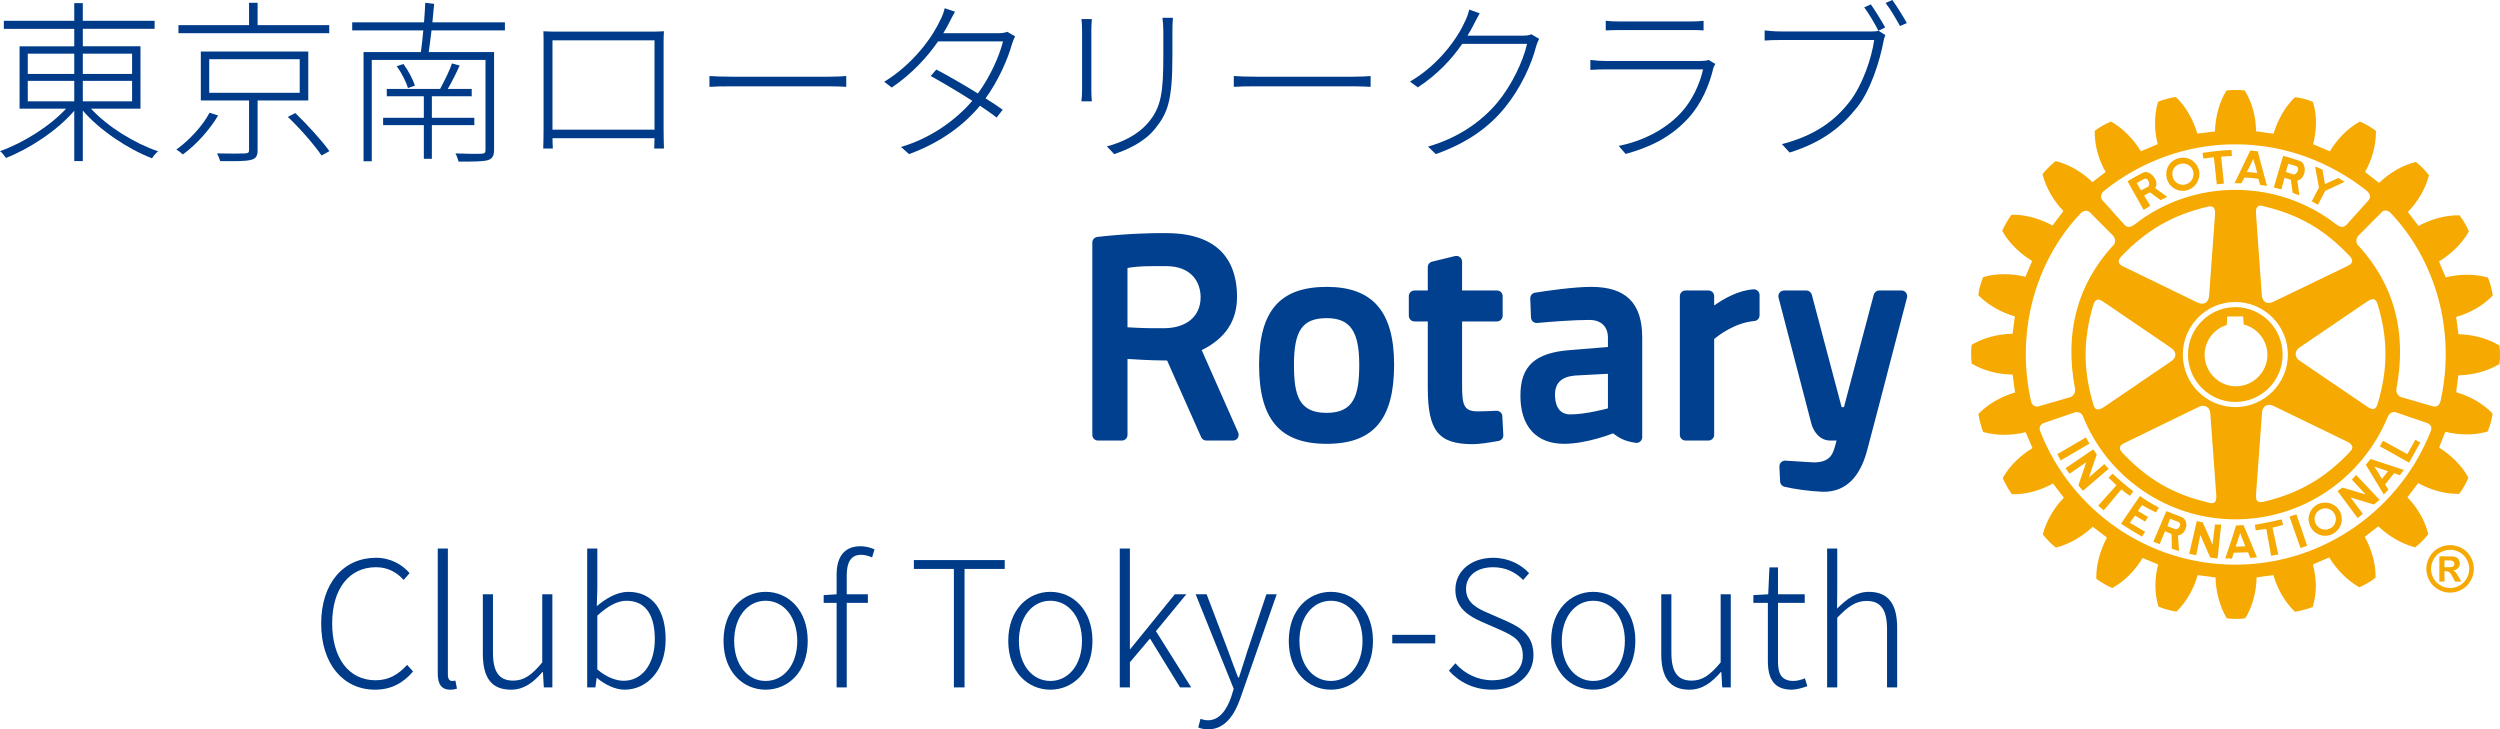<?xml version="1.0" encoding="utf-8"?>
<!-- Generator: Adobe Illustrator 28.1.0, SVG Export Plug-In . SVG Version: 6.00 Build 0)  -->
<svg version="1.1" id="レイヤー_1" xmlns="http://www.w3.org/2000/svg" xmlns:xlink="http://www.w3.org/1999/xlink" x="0px"
	 y="0px" width="293.216px" height="85.542px" viewBox="0 0 293.216 85.542" style="enable-background:new 0 0 293.216 85.542;"
	 xml:space="preserve">
<style type="text/css">
	.st0{fill:#003B89;}
	.st1{fill:#00408F;}
	.st2{fill:#F6A900;}
</style>
<g>
	<path class="st0" d="M10.677,12.747c1.926,2.11,5.123,4.077,7.869,5c-0.246,0.185-0.553,0.553-0.717,0.819
		c-2.787-1.065-6.127-3.278-8.115-5.595v5.923H8.709v-5.902c-1.988,2.316-5.267,4.468-8.013,5.533
		C0.533,18.279,0.246,17.891,0,17.727c2.685-0.943,5.841-2.91,7.747-4.979H2.295V5.431h6.414V3.382H0.451V2.438h8.258V0.369h1.004
		v2.069h8.422v0.943H9.714v2.049h6.762v7.316H10.677z M3.258,8.669h5.451V6.291H3.258V8.669z M3.258,11.886h5.451V9.488H3.258
		V11.886z M9.714,6.291v2.378h5.779V6.291H9.714z M15.493,9.488H9.714v2.397h5.779V9.488z"/>
</g>
<g>
	<path class="st0" d="M25.583,13.546c-0.943,1.599-2.541,3.422-4.14,4.569c-0.185-0.184-0.533-0.45-0.758-0.573
		c1.537-1.106,3.115-2.828,3.894-4.324L25.583,13.546z M38.616,3.894H20.931V2.951h8.279V0.328h1.004v2.623h8.402V3.894z
		 M30.214,11.783v5.82c0,0.676-0.185,1.004-0.779,1.147c-0.594,0.164-1.722,0.164-3.607,0.144c-0.082-0.246-0.225-0.636-0.369-0.901
		c1.619,0.041,2.869,0.021,3.279,0c0.389-0.021,0.471-0.123,0.471-0.39v-5.82h-5.656V6.046h12.603v5.737H30.214z M24.537,10.882
		h10.615V6.947H24.537V10.882z M34.64,13.259c1.414,1.373,3.156,3.279,3.996,4.468l-0.922,0.512c-0.799-1.188-2.5-3.155-3.955-4.528
		L34.64,13.259z"/>
</g>
<g>
	<path class="st0" d="M50.611,3.566c-0.103,0.901-0.226,1.803-0.328,2.541h7.665v11.435c0,0.758-0.205,1.086-0.758,1.25
		c-0.594,0.164-1.722,0.164-3.402,0.164c-0.082-0.287-0.205-0.656-0.369-0.963c1.455,0.062,2.705,0.062,3.053,0.041
		c0.389-0.021,0.471-0.123,0.471-0.472V7.029h-13.34v11.886H42.64V6.107h6.722c0.103-0.718,0.205-1.64,0.287-2.541h-8.34V2.623
		h8.422c0.062-0.819,0.123-1.618,0.144-2.295l1.045,0.123c-0.062,0.676-0.143,1.435-0.205,2.172h8.504v0.943H50.611z M50.652,14.673
		v3.955h-0.943v-3.955h-4.775v-0.86h4.775v-2.521h-4.344v-0.861h6.25c0.492-0.901,1.107-2.131,1.394-2.991l0.902,0.245
		c-0.41,0.923-0.922,1.927-1.394,2.746h2.808v0.861h-4.672v2.521h4.979v0.86H50.652z M47.312,7.501
		c0.594,0.799,1.127,1.823,1.353,2.541l-0.82,0.286c-0.205-0.717-0.738-1.782-1.312-2.562L47.312,7.501z"/>
</g>
<g>
	<path class="st0" d="M77.833,15.165c0,0.573,0.021,1.946,0.041,2.254h-1.147c0.021-0.205,0.021-0.696,0.041-1.209H64.799
		c0.021,0.472,0.021,0.983,0.041,1.209h-1.127c0.021-0.349,0.041-1.681,0.041-2.233V5.021c0-0.389,0-0.901-0.021-1.353
		c0.779,0.041,1.188,0.041,1.64,0.041h10.82c0.41,0,1.127,0,1.68-0.041c-0.041,0.451-0.041,0.923-0.041,1.353V15.165z M64.799,4.734
		v10.472h11.968V4.734H64.799z"/>
</g>
<g>
	<path class="st0" d="M83.209,8.914c0.533,0.041,1.394,0.082,2.603,0.082h11.352c1.066,0,1.681-0.041,2.091-0.082v1.271
		c-0.369-0.021-1.127-0.062-2.07-0.062H85.812c-1.127,0-2.049,0.021-2.603,0.062V8.914z"/>
</g>
<g>
	<path class="st0" d="M119.058,4.263c-0.123,0.226-0.287,0.656-0.349,0.86c-0.553,1.947-1.639,4.365-3.114,6.414
		c0.799,0.492,1.496,0.964,2.008,1.332l-0.717,0.923c-0.472-0.39-1.168-0.861-1.947-1.394c-1.823,2.192-4.508,4.283-8.319,5.677
		l-0.942-0.841c3.504-1.024,6.455-3.176,8.36-5.41c-1.722-1.106-3.688-2.254-4.877-2.91l0.655-0.758
		c1.229,0.636,3.156,1.742,4.877,2.808c1.414-1.927,2.48-4.283,2.951-6.106h-7.623c-1.229,1.782-3.012,3.771-5.431,5.409
		l-0.881-0.676c3.504-2.151,5.738-5.369,6.599-7.295c0.164-0.287,0.41-0.902,0.492-1.332l1.209,0.409
		c-0.246,0.41-0.513,0.964-0.697,1.312c-0.185,0.369-0.409,0.779-0.676,1.209h6.414c0.512,0,0.84-0.062,1.086-0.164L119.058,4.263z"
		/>
</g>
<g>
	<path class="st0" d="M128.061,2.234c-0.041,0.348-0.062,1.024-0.062,1.413v6.804c0,0.533,0.021,1.127,0.062,1.435h-1.229
		c0.041-0.287,0.082-0.86,0.082-1.435V3.647c0-0.348-0.021-1.065-0.082-1.413H128.061z M137.569,2.091
		c-0.041,0.45-0.062,1.004-0.062,1.598v2.89c0,5.226-0.553,6.681-2.008,8.484c-1.312,1.66-3.32,2.5-4.816,3.013l-0.86-0.902
		c1.783-0.491,3.606-1.312,4.877-2.828c1.496-1.782,1.742-3.524,1.742-7.787V3.688c0-0.594-0.041-1.147-0.103-1.598H137.569z"/>
</g>
<g>
	<path class="st0" d="M144.708,8.914c0.533,0.041,1.394,0.082,2.603,0.082h11.354c1.065,0,1.68-0.041,2.09-0.082v1.271
		c-0.369-0.021-1.127-0.062-2.069-0.062h-11.374c-1.127,0-2.049,0.021-2.603,0.062V8.914z"/>
</g>
<g>
	<path class="st0" d="M180.517,4.55c-0.123,0.226-0.287,0.655-0.349,0.881c-0.554,2.192-1.865,4.979-3.668,7.193
		c-1.804,2.213-4.263,4.078-8.095,5.451l-0.922-0.882c3.504-1.004,6.229-2.89,8.135-5.164c1.701-2.049,3.013-4.815,3.484-6.886
		H171.5c-1.169,1.701-2.849,3.566-5.206,5.103l-0.922-0.676c3.505-2.049,5.656-5.246,6.476-7.111
		c0.144-0.286,0.39-0.901,0.472-1.332l1.229,0.431c-0.246,0.41-0.513,0.963-0.697,1.312c-0.204,0.41-0.45,0.86-0.737,1.312h6.414
		c0.492,0,0.82-0.041,1.065-0.164L180.517,4.55z"/>
</g>
<g>
	<path class="st0" d="M201.181,7.501c-0.082,0.143-0.185,0.348-0.226,0.471c-0.472,2.029-1.414,4.222-2.951,5.902
		c-2.192,2.377-4.733,3.463-7.336,4.181l-0.82-0.943c2.787-0.553,5.431-1.885,7.275-3.853c1.332-1.414,2.254-3.422,2.623-5.123
		H188.29c-0.471,0-1.106,0.021-1.762,0.062V7.029c0.655,0.082,1.271,0.123,1.762,0.123h11.189c0.349,0,0.717-0.041,0.922-0.123
		L201.181,7.501z M188.331,2.438c0.513,0.062,1.025,0.082,1.66,0.082h8.177c0.635,0,1.188-0.021,1.64-0.082v1.128
		c-0.451-0.041-1.005-0.041-1.66-0.041h-8.156c-0.594,0-1.127,0.021-1.66,0.041V2.438z"/>
</g>
<g>
	<path class="st0" d="M221.127,4.119c-0.103,0.226-0.164,0.41-0.226,0.779c-0.431,2.254-1.476,5.614-3.033,7.623
		c-1.885,2.377-4.159,4.181-7.971,5.369l-0.902-0.984c3.914-1.024,6.209-2.746,7.972-5.021c1.496-1.946,2.562-5.103,2.849-7.192
		H208.77c-0.737,0-1.271,0.021-1.803,0.062V3.566c0.532,0.062,1.147,0.122,1.823,0.122h10.738c0.267,0,0.513,0,0.8-0.081
		L221.127,4.119z M219.426,0.513c0.472,0.676,1.25,1.926,1.681,2.705l-0.799,0.39c-0.41-0.841-1.148-2.05-1.66-2.746L219.426,0.513z
		 M221.946,0c0.472,0.656,1.25,1.886,1.701,2.705l-0.799,0.349c-0.472-0.84-1.148-2.029-1.701-2.705L221.946,0z"/>
</g>
<g>
	<path class="st0" d="M37.669,73.145c0-4.775,2.644-7.726,6.435-7.726c1.763,0,3.136,0.86,3.935,1.803l-0.697,0.8
		c-0.799-0.902-1.865-1.496-3.238-1.496c-3.156,0-5.144,2.541-5.144,6.578c0,4.078,1.947,6.681,5.082,6.681
		c1.517,0,2.644-0.636,3.709-1.804l0.697,0.778c-1.148,1.332-2.541,2.132-4.467,2.132C40.292,80.891,37.669,77.919,37.669,73.145z"
		/>
</g>
<g>
	<path class="st0" d="M51.342,79.005V64.333h1.188v14.796c0,0.513,0.205,0.738,0.492,0.738c0.082,0,0.164,0,0.39-0.041l0.184,0.942
		c-0.205,0.062-0.41,0.123-0.799,0.123C51.813,80.891,51.342,80.276,51.342,79.005z"/>
</g>
<g>
	<path class="st0" d="M56.631,76.69v-6.988h1.188v6.845c0,2.233,0.697,3.279,2.377,3.279c1.271,0,2.172-0.656,3.402-2.132v-7.992
		h1.188v10.923h-1.004l-0.103-1.804h-0.062c-1.065,1.229-2.172,2.07-3.688,2.07C57.656,80.891,56.631,79.498,56.631,76.69z"/>
</g>
<g>
	<path class="st0" d="M70.018,79.518h-0.041l-0.144,1.106H68.87V64.333h1.188v4.673l-0.062,2.09c1.086-0.922,2.377-1.68,3.689-1.68
		c2.91,0,4.385,2.213,4.385,5.573c0,3.729-2.254,5.902-4.816,5.902C72.231,80.891,71.022,80.358,70.018,79.518z M76.801,74.989
		c0-2.623-0.902-4.528-3.34-4.528c-1.045,0-2.172,0.614-3.402,1.741v6.312c1.127,0.983,2.295,1.332,3.094,1.332
		C75.284,79.846,76.801,77.919,76.801,74.989z"/>
</g>
<g>
	<path class="st0" d="M84.86,75.173c0-3.647,2.295-5.758,4.939-5.758s4.938,2.11,4.938,5.758c0,3.627-2.295,5.718-4.938,5.718
		S84.86,78.8,84.86,75.173z M93.508,75.173c0-2.787-1.578-4.713-3.709-4.713c-2.131,0-3.689,1.926-3.689,4.713
		s1.558,4.693,3.689,4.693C91.93,79.867,93.508,77.96,93.508,75.173z"/>
</g>
<g>
	<path class="st0" d="M102.283,65.378c-0.451-0.205-0.881-0.308-1.291-0.308c-1.168,0-1.681,0.86-1.681,2.397v2.233h2.479v1.005
		h-2.479v9.918h-1.188v-9.918h-1.517v-0.902l1.517-0.103v-2.295c0-2.172,0.963-3.34,2.808-3.34c0.553,0,1.127,0.144,1.64,0.368
		L102.283,65.378z"/>
</g>
<g>
	<path class="st0" d="M111.878,66.731h-4.693v-1.046h10.656v1.046h-4.713v13.894h-1.25V66.731z"/>
</g>
<g>
	<path class="st0" d="M118.254,75.173c0-3.647,2.295-5.758,4.938-5.758s4.939,2.11,4.939,5.758c0,3.627-2.296,5.718-4.939,5.718
		S118.254,78.8,118.254,75.173z M126.902,75.173c0-2.787-1.578-4.713-3.71-4.713c-2.131,0-3.688,1.926-3.688,4.713
		s1.558,4.693,3.688,4.693C125.324,79.867,126.902,77.96,126.902,75.173z"/>
</g>
<g>
	<path class="st0" d="M131.332,64.333h1.189v11.804h0.04l5.227-6.435h1.352l-3.565,4.324l4.14,6.599h-1.312l-3.524-5.738
		l-2.356,2.787v2.951h-1.189V64.333z"/>
</g>
<g>
	<path class="st0" d="M140.538,85.317l0.266-1.004c0.226,0.082,0.574,0.164,0.882,0.164c1.312,0,2.192-1.188,2.726-2.767
		l0.286-0.922l-4.467-11.087h1.291l2.541,6.681c0.349,0.943,0.758,2.091,1.147,3.074h0.103c0.328-0.983,0.676-2.131,0.983-3.074
		l2.233-6.681h1.21l-4.263,12.193c-0.656,1.886-1.763,3.647-3.771,3.647C141.275,85.542,140.845,85.46,140.538,85.317z"/>
</g>
<g>
	<path class="st0" d="M151.156,75.173c0-3.647,2.295-5.758,4.938-5.758s4.939,2.11,4.939,5.758c0,3.627-2.296,5.718-4.939,5.718
		S151.156,78.8,151.156,75.173z M159.805,75.173c0-2.787-1.578-4.713-3.71-4.713c-2.131,0-3.688,1.926-3.688,4.713
		s1.558,4.693,3.688,4.693C158.227,79.867,159.805,77.96,159.805,75.173z"/>
</g>
<g>
	<path class="st0" d="M163.293,74.457h5.041v1.004h-5.041V74.457z"/>
</g>
<g>
	<path class="st0" d="M169.935,78.657l0.759-0.86c1.086,1.229,2.623,1.988,4.323,1.988c2.214,0,3.587-1.168,3.587-2.869
		c0-1.804-1.169-2.377-2.644-3.033l-2.234-0.983c-1.332-0.595-3.032-1.537-3.032-3.729c0-2.214,1.885-3.75,4.426-3.75
		c1.804,0,3.279,0.778,4.222,1.803l-0.696,0.8c-0.882-0.902-2.05-1.496-3.525-1.496c-1.905,0-3.176,1.004-3.176,2.541
		c0,1.701,1.455,2.336,2.541,2.808l2.233,0.983c1.701,0.758,3.136,1.701,3.136,3.976c0,2.295-1.906,4.058-4.837,4.058
		C172.845,80.891,171.123,79.989,169.935,78.657z"/>
</g>
<g>
	<path class="st0" d="M181.927,75.173c0-3.647,2.295-5.758,4.938-5.758s4.939,2.11,4.939,5.758c0,3.627-2.296,5.718-4.939,5.718
		S181.927,78.8,181.927,75.173z M190.575,75.173c0-2.787-1.578-4.713-3.71-4.713c-2.131,0-3.688,1.926-3.688,4.713
		s1.558,4.693,3.688,4.693C188.997,79.867,190.575,77.96,190.575,75.173z"/>
</g>
<g>
	<path class="st0" d="M194.843,76.69v-6.988h1.188v6.845c0,2.233,0.696,3.279,2.377,3.279c1.271,0,2.172-0.656,3.401-2.132v-7.992
		h1.188v10.923h-1.004l-0.103-1.804h-0.062c-1.065,1.229-2.172,2.07-3.688,2.07C195.867,80.891,194.843,79.498,194.843,76.69z"/>
</g>
<g>
	<path class="st0" d="M207.347,77.509v-6.803h-1.7v-0.902l1.741-0.103l0.144-3.155h1.004v3.155h3.136v1.005h-3.136v6.885
		c0,1.373,0.369,2.275,1.824,2.275c0.41,0,0.942-0.144,1.332-0.308l0.287,0.922c-0.636,0.226-1.332,0.41-1.824,0.41
		C208.003,80.891,207.347,79.539,207.347,77.509z"/>
</g>
<g>
	<path class="st0" d="M214.296,64.333h1.189v4.673l-0.021,2.377c1.106-1.106,2.233-1.967,3.729-1.967
		c2.274,0,3.319,1.413,3.319,4.221v6.988h-1.188V73.8c0-2.274-0.717-3.319-2.397-3.319c-1.271,0-2.172,0.655-3.442,1.967v8.177
		h-1.189V64.333z"/>
</g>
<path class="st1" d="M176.203,48.811l0.115,2.212c0.017,0.33-0.215,0.627-0.542,0.689c-0.935,0.172-2.221,0.383-3.027,0.383
	c-4.055,0-5.29-1.552-5.29-6.633v-7.761h-1.555c-0.37,0-0.67-0.3-0.67-0.67v-2.296c0-0.37,0.3-0.666,0.67-0.666h1.555v-2.73
	c0-0.31,0.209-0.579,0.508-0.651l2.687-0.655c0.199-0.047,0.408-0.003,0.569,0.123c0.162,0.129,0.259,0.321,0.259,0.526v3.387h4.092
	c0.371,0,0.667,0.296,0.667,0.666v2.296c0,0.37-0.296,0.67-0.667,0.67h-4.092v7.196c0,2.49,0.087,3.352,1.834,3.352
	c0.644,0,1.65-0.046,2.192-0.072C175.866,48.17,176.187,48.441,176.203,48.811 M163.51,42.782c0,6.412-2.437,9.273-7.9,9.273
	c-5.49,0-7.938-2.861-7.938-9.273c0-6.318,2.449-9.136,7.938-9.136C161,33.646,163.51,36.547,163.51,42.782 M159.421,42.782
	c0-3.937-1.07-5.467-3.81-5.467c-2.84,0-3.847,1.429-3.847,5.467c0,3.66,0.612,5.641,3.847,5.641
	C158.795,48.423,159.421,46.355,159.421,42.782 M223.548,34.328c-0.124-0.164-0.318-0.258-0.528-0.258h-2.608
	c-0.302,0-0.566,0.203-0.646,0.495l-3.497,13.189H216l-3.5-13.189c-0.078-0.292-0.343-0.495-0.647-0.495h-2.605
	c-0.208,0-0.404,0.094-0.532,0.258c-0.125,0.165-0.169,0.377-0.118,0.575l3.852,14.79c0.192,0.734,0.87,1.977,2.213,1.977h0.746
	c-0.064,0.246-0.134,0.512-0.208,0.739l-0.034,0.112c-0.209,0.682-0.523,1.713-2.426,1.713l-3.333-0.204
	c-0.188-0.016-0.373,0.053-0.504,0.187c-0.138,0.136-0.214,0.319-0.203,0.508l0.081,1.746c0.013,0.293,0.22,0.543,0.509,0.616
	c0.983,0.243,2.857,0.527,4.399,0.586c0.074,0.005,0.141,0.005,0.212,0.005c2.514,0,4.219-1.627,5.079-4.829
	c1-3.749,2.248-8.574,3.16-12.097c0.413-1.585,0.768-2.952,1.024-3.925l0.501-1.919C223.72,34.705,223.673,34.493,223.548,34.328
	 M145.222,50.732c0.09,0.206,0.07,0.444-0.05,0.635c-0.125,0.191-0.334,0.304-0.562,0.304h-3.12c-0.263,0-0.506-0.156-0.609-0.398
	l-3.996-8.99c-1.988-0.013-3.713-0.119-4.644-0.185v8.906c0,0.37-0.297,0.668-0.666,0.668h-2.79c-0.371,0-0.671-0.298-0.671-0.668
	V28.45c0-0.341,0.256-0.627,0.596-0.664c3.58-0.405,6.443-0.447,7.506-0.447c0.367,0,0.562,0.003,0.562,0.003
	c6.867,0,8.31,4.056,8.31,7.453c0,2.838-1.356,4.889-4.143,6.271L145.222,50.732z M136.763,31.213h-1.471
	c-1.642,0-2.578,0.122-3.052,0.218v6.952c0.785,0.055,2.295,0.135,4.328,0.113c2.622-0.027,4.248-1.419,4.248-3.629
	C140.816,33.101,139.752,31.213,136.763,31.213 M192.611,39.605v11.671c0,0.194-0.085,0.379-0.229,0.504
	c-0.149,0.128-0.343,0.185-0.532,0.158c-1.366-0.192-2.016-0.619-2.662-1.115c-0.027,0.011-3.049,1.231-5.749,1.231
	c-3.251,0-5.116-2.052-5.116-5.638c0-3.502,1.706-5.052,5.894-5.364l4.372-0.352v-1.061c0-1.343-0.797-2.115-2.188-2.115
	c-1.915,0-4.648,0.225-6.106,0.355c-0.182,0.019-0.367-0.039-0.505-0.161c-0.134-0.118-0.219-0.293-0.225-0.474l-0.087-2.232
	c-0.014-0.34,0.229-0.635,0.562-0.686c1.303-0.208,4.547-0.681,6.573-0.681C190.706,33.646,192.611,35.542,192.611,39.605
	 M184.708,44.047c-1.579,0.149-2.329,0.87-2.329,2.26c0,0.854,0.236,2.297,1.801,2.297c1.858,0,4.382-0.702,4.409-0.71V43.84
	L184.708,44.047z M205.663,33.935c-1.776,0.106-3.525,1.121-4.615,1.894v-1.094c0-0.37-0.299-0.666-0.67-0.666h-2.685
	c-0.37,0-0.67,0.296-0.67,0.666v16.266c0,0.37,0.3,0.668,0.67,0.668h2.685c0.37,0,0.67-0.298,0.67-0.668V39.759
	c0.607-0.505,2.482-1.912,4.716-2.109c0.343-0.03,0.609-0.319,0.609-0.666v-2.384c0-0.185-0.074-0.359-0.212-0.484
	C206.03,33.988,205.845,33.919,205.663,33.935"/>
<path class="st2" d="M248.805,57.406l-2.068,2.454l-0.645-0.559l2.139-2.383c-0.338-0.314-0.598-0.597-0.925-0.889l0.476-0.478
	c0.814,0.77,1.531,1.367,2.43,2.09l-0.412,0.526C249.472,57.912,249.134,57.666,248.805,57.406 M244.658,51.301l-3.355,1.96
	c0.12,0.235,0.249,0.51,0.396,0.737l3.363-1.965C244.898,51.737,244.805,51.579,244.658,51.301 M246.812,54.431l-1.818,1.571
	l0.926-2.692c-0.164-0.23-0.239-0.391-0.411-0.603l-3.258,2.21c0.146,0.219,0.324,0.421,0.479,0.647l1.958-1.357l-0.919,2.713
	c0.159,0.179,0.32,0.454,0.545,0.636l3.014-2.585C247.162,54.791,246.959,54.632,246.812,54.431 M251.234,59.245
	c0.529,0.288,1.047,0.588,1.625,0.862l0.348-0.575c-0.802-0.414-1.554-0.887-2.228-1.355l-2.213,3.246
	c0.839,0.555,1.606,1.019,2.467,1.516l0.356-0.573l-1.783-1.051l0.602-0.847l1.181,0.71l0.345-0.552
	c-0.38-0.209-0.775-0.449-1.189-0.703L251.234,59.245z M262.173,47.145c-3.056,0-5.552-2.507-5.552-5.556
	c0-3.071,2.497-5.566,5.552-5.566c3.077,0,5.55,2.495,5.55,5.566C267.723,44.651,265.237,47.145,262.173,47.145 M262.242,45.307
	c2.027,0,3.696-1.666,3.696-3.696c0-1.686-1.173-3.153-2.787-3.556c-0.021-0.166-0.065-0.937-0.065-0.937h-1.864
	c0,0-0.043,0.837-0.058,1.004c-1.548,0.47-2.591,1.88-2.591,3.489C258.573,43.641,260.239,45.307,262.242,45.307 M254.079,20.601
	v-0.183c-0.02-1.005,0.75-1.833,1.763-1.914c1.071-0.104,2.021,0.682,2.111,1.759v0.156c0,1.004-0.759,1.863-1.788,1.957
	C255.125,22.467,254.169,21.684,254.079,20.601 M254.79,20.532c0.052,0.692,0.665,1.196,1.331,1.14
	c0.657-0.068,1.147-0.592,1.147-1.254c0.024-0.033,0-0.071,0-0.114c-0.057-0.696-0.655-1.183-1.348-1.118
	c-0.659,0.049-1.154,0.57-1.13,1.232V20.532z M262.88,21.493c-0.327-0.003-0.478-0.003-0.797-0.003l0.969-2.009l0.878-1.826
	l0.872,0.09l0.458,1.736l0.632,2.332c-0.293-0.055-0.52-0.099-0.797-0.115l-0.226-0.731c-0.575-0.089-1.095-0.117-1.629-0.14
	L262.88,21.493z M263.526,20.17c0.423,0.02,0.818,0.067,1.215,0.124l-0.209-0.813l-0.263-0.838l-0.393,0.838L263.526,20.17z
	 M259.656,18.436l0.343,3.182l0.836-0.088l-0.328-3.158l1.264-0.078l-0.047-0.709c-1.411,0.081-1.993,0.138-3.39,0.347l0.094,0.673
	L259.656,18.436z M259.787,61.507l-0.284,2.375l-1.141-2.604c-0.268-0.052-0.434-0.121-0.704-0.164l-0.896,3.84
	c0.277,0.074,0.543,0.104,0.828,0.153l0.48-2.359l1.156,2.628c0.262,0.04,0.559,0.122,0.865,0.114l0.428-3.966
	C260.297,61.511,260.03,61.547,259.787,61.507 M282.344,53.261l-2.852-1.571l-0.364,0.657l3.423,1.911l1.319-2.364l-0.588-0.315
	L282.344,53.261z M278.043,53.836l3.884,1.276c-0.091,0.115-0.163,0.225-0.246,0.342c-0.068,0.087-0.149,0.176-0.202,0.289
	l-0.679-0.245l-1.06,1.324l0.387,0.607c-0.159,0.18-0.336,0.375-0.539,0.575l-1.538-2.55l-0.569-0.94L278.043,53.836z
	 M278.484,54.725l0.46,0.728l0.421,0.734l0.569-0.734l0.147-0.183L278.484,54.725z M274.404,59.916
	c0.165,0.291,0.246,0.628,0.259,0.972c0,0.268-0.057,0.544-0.168,0.794c-0.182,0.361-0.45,0.685-0.825,0.902
	c-0.912,0.533-2.091,0.215-2.645-0.723c-0.019-0.054-0.044-0.113-0.081-0.178c-0.111-0.25-0.165-0.525-0.188-0.794
	c0.024-0.691,0.36-1.329,0.979-1.687C272.662,58.675,273.857,58.989,274.404,59.916 M273.963,60.888c0-0.234-0.06-0.443-0.171-0.644
	c-0.324-0.603-1.092-0.797-1.689-0.454c-0.422,0.226-0.638,0.655-0.638,1.098c0.014,0.202,0.063,0.428,0.182,0.619
	c0.034,0.06,0.075,0.122,0.135,0.188c0.376,0.448,1.037,0.553,1.547,0.257c0.14-0.069,0.251-0.16,0.341-0.257
	C273.857,61.468,273.963,61.165,273.963,60.888 M275.838,56.247l1.616,1.742l-2.712-0.8c-0.226,0.171-0.377,0.231-0.576,0.405
	l2.36,3.172c0.201-0.157,0.41-0.348,0.598-0.508l-1.432-1.908l2.739,0.825c0.189-0.163,0.457-0.347,0.642-0.579l-2.732-2.889
	C276.195,55.864,276.027,56.072,275.838,56.247 M293.216,41.611c0,0.361-0.016,0.725-0.057,1.014l-0.01,0.078l-0.084,0.043
	c-1.318,0.785-3.023,1.232-4.732,1.279c-0.041,0.216-0.227,1.76-0.258,1.977c1.594,0.459,3.139,1.33,4.216,2.443l0.044,0.069v0.071
	c-0.084,0.607-0.3,1.423-0.539,1.952l-0.027,0.084l-0.077,0.012c-1.495,0.43-3.255,0.414-4.884,0.011
	c-0.078,0.202-0.679,1.637-0.74,1.846c1.427,0.902,2.689,2.142,3.4,3.466l0.036,0.074l-0.023,0.078
	c-0.222,0.527-0.639,1.289-1.013,1.747l-0.04,0.069h-0.094c-1.526,0.018-3.228-0.435-4.716-1.263
	c-0.135,0.177-1.128,1.489-1.262,1.666c1.171,1.206,2.059,2.736,2.42,4.245l0.024,0.078l-0.044,0.055
	c-0.34,0.462-0.966,1.074-1.42,1.44l-0.054,0.047l-0.112-0.022c-1.467-0.391-3.019-1.279-4.224-2.444
	c-0.178,0.135-1.41,1.096-1.592,1.233c0.787,1.443,1.267,3.103,1.267,4.603v0.209l-0.092,0.052
	c-0.454,0.366-1.208,0.803-1.747,1.023l-0.054,0.022l-0.09-0.029c-1.321-0.769-2.587-2.023-3.452-3.461
	c-0.208,0.092-1.706,0.733-1.91,0.823c0.205,0.801,0.325,1.639,0.349,2.467c0,0.836-0.144,1.672-0.349,2.428l-0.011,0.075
	l-0.081,0.044c-0.501,0.209-1.346,0.418-1.935,0.521l-0.091,0.012l-0.05-0.063c-1.138-1.082-2.008-2.621-2.466-4.229
	c-0.203,0.015-1.754,0.225-1.973,0.271c-0.027,1.686-0.49,3.396-1.292,4.721l-0.043,0.07l-0.092,0.012
	c-0.539,0.082-1.401,0.082-1.989,0l-0.073-0.012l-0.052-0.07c-0.776-1.325-1.242-3.035-1.279-4.721
	c-0.231-0.023-1.866-0.256-2.094-0.271c-0.446,1.598-1.326,3.128-2.433,4.223l-0.059,0.056l-0.092-0.014
	c-0.607-0.089-1.404-0.323-1.939-0.544l-0.064-0.031l-0.027-0.068c-0.226-0.753-0.342-1.598-0.342-2.435
	c0-0.82,0.116-1.642,0.324-2.443c-0.209-0.09-1.622-0.663-1.826-0.755c-0.874,1.463-2.138,2.733-3.47,3.474l-0.071,0.04
	l-0.084-0.022c-0.552-0.247-1.28-0.664-1.75-1.017l-0.056-0.057v-0.159c0-1.519,0.462-3.19,1.254-4.653
	c-0.175-0.136-1.494-1.138-1.675-1.274c-1.208,1.164-2.747,2.042-4.234,2.423l-0.076,0.024l-0.082-0.053
	c-0.455-0.367-1.039-0.958-1.407-1.421l-0.05-0.081l0.022-0.078c0.395-1.499,1.285-3.03,2.443-4.219
	c-0.133-0.18-1.131-1.473-1.272-1.668c-1.471,0.825-3.19,1.301-4.715,1.262h-0.081l-0.053-0.052
	c-0.357-0.472-0.783-1.226-1.012-1.76l-0.034-0.08l0.034-0.071c0.768-1.345,2.023-2.586,3.456-3.445
	c-0.093-0.221-0.703-1.665-0.807-1.869c-1.629,0.405-3.399,0.417-4.889,0l-0.073-0.023l-0.044-0.067
	c-0.201-0.502-0.422-1.348-0.513-1.943l-0.017-0.093l0.054-0.07c1.083-1.105,2.607-1.979,4.237-2.462
	c-0.018-0.228-0.257-1.871-0.281-2.098c-1.701-0.022-3.412-0.462-4.742-1.253l-0.068-0.044l-0.005-0.092
	c-0.038-0.276-0.049-0.637-0.049-1.002c0-0.358,0.011-0.707,0.049-1.005l0.005-0.092l0.068-0.037
	c1.33-0.784,3.041-1.239,4.742-1.264c0.035-0.224,0.237-1.821,0.263-2.036c-1.613-0.463-3.151-1.345-4.244-2.446l-0.045-0.054
	l0.015-0.085c0.071-0.614,0.302-1.435,0.53-1.944l0.025-0.074l0.079-0.023c1.472-0.434,3.252-0.421,4.888-0.02
	c0.091-0.199,0.688-1.639,0.778-1.855c-1.444-0.874-2.712-2.117-3.466-3.459l-0.038-0.085l0.038-0.08
	c0.238-0.538,0.663-1.269,0.998-1.726l0.055-0.068h0.092c1.544-0.022,3.246,0.449,4.715,1.263c0.137-0.165,1.139-1.519,1.275-1.7
	c-1.165-1.214-2.047-2.736-2.428-4.244l-0.017-0.065l0.032-0.066c0.374-0.468,0.992-1.075,1.443-1.432l0.073-0.045l0.068,0.013
	c1.517,0.389,3.047,1.291,4.238,2.45c0.173-0.138,1.367-1.057,1.543-1.192c-0.82-1.436-1.278-3.11-1.278-4.598v-0.224l0.075-0.053
	c0.447-0.35,1.203-0.784,1.743-1.003l0.057-0.036l0.09,0.039c1.329,0.752,2.579,2.009,3.453,3.449
	c0.209-0.078,1.76-0.752,1.973-0.837c-0.203-0.802-0.329-1.634-0.316-2.458c0-0.856,0.103-1.672,0.329-2.424l0.011-0.093l0.08-0.021
	c0.501-0.209,1.336-0.434,1.922-0.524l0.094-0.012l0.068,0.059c1.106,1.076,1.988,2.617,2.453,4.242
	c0.227-0.023,1.857-0.229,2.075-0.268c0.035-1.673,0.493-3.382,1.292-4.71l0.034-0.07l0.083-0.023c0.585-0.069,1.445-0.069,2.01,0
	l0.075,0.023l0.047,0.07c0.803,1.328,1.269,3.037,1.269,4.695c0.245,0.055,1.837,0.26,2.064,0.283
	c0.476-1.625,1.351-3.154,2.465-4.235l0.051-0.055l0.073,0.023c0.607,0.067,1.429,0.292,1.956,0.523l0.065,0.026l0.025,0.092
	c0.228,0.745,0.338,1.557,0.338,2.4c-0.015,0.832-0.135,1.67-0.338,2.475c0.202,0.082,1.75,0.73,1.966,0.82
	c0.858-1.44,2.094-2.687,3.437-3.449l0.077-0.039l0.081,0.036c0.532,0.226,1.277,0.653,1.734,1.013l0.068,0.042v0.209
	c0,1.525-0.473,3.192-1.27,4.613c0.172,0.134,1.45,1.134,1.643,1.282c1.204-1.17,2.736-2.066,4.245-2.436l0.067-0.037l0.067,0.071
	c0.455,0.337,1.067,0.974,1.414,1.431l0.064,0.067l-0.027,0.078c-0.384,1.509-1.292,3.04-2.451,4.237
	c0.135,0.185,1.097,1.452,1.245,1.635c1.501-0.807,3.198-1.27,4.736-1.242h0.071l0.05,0.068c0.374,0.477,0.801,1.217,1.009,1.726
	l0.051,0.098l-0.051,0.074c-0.763,1.332-2.019,2.565-3.459,3.444c0.087,0.218,0.673,1.664,0.785,1.867
	c1.615-0.407,3.392-0.416,4.863,0l0.088,0.018l0.034,0.084c0.205,0.511,0.444,1.342,0.522,1.953l0.013,0.075l-0.061,0.06
	c-1.081,1.119-2.619,1.995-4.236,2.452c0.032,0.223,0.234,1.801,0.272,2.025c1.702,0.036,3.4,0.492,4.718,1.273l0.084,0.05
	l0.01,0.08C293.199,40.89,293.216,41.239,293.216,41.611 M246.611,23.515l2.547,2.838c0.356,0.383,0.748,0.336,1.264-0.067
	c3.219-2.525,7.349-4.019,11.751-4.019c4.406,0,8.54,1.488,11.79,4.019c0.509,0.376,0.89,0.45,1.263,0.067l2.55-2.838
	c0.289-0.314,0.289-0.747-0.264-1.209c-4.274-3.327-9.55-5.381-15.348-5.381c-5.765,0-11.115,2.054-15.313,5.396
	C246.301,22.768,246.326,23.201,246.611,23.515 M246.783,35.45c-0.281-0.182-0.579-0.389-0.825-0.28
	c-0.2,0.06-0.345,0.269-0.45,0.608c-1.194,4.099-1.194,7.576,0,11.622c0.081,0.264,0.172,0.526,0.411,0.592
	c0.196,0.082,0.486,0,0.863-0.26l7.888-5.373c0.293-0.197,0.471-0.477,0.471-0.758c0-0.305-0.178-0.574-0.471-0.779L246.783,35.45z
	 M248.509,30.748c0.036,0.288,0.364,0.435,0.65,0.569l8.595,4.176c0.342,0.163,0.66,0.163,0.919,0.028
	c0.242-0.158,0.399-0.433,0.421-0.799l0.694-9.535c0.038-0.461-0.027-0.731-0.192-0.872c-0.182-0.156-0.451-0.112-0.71-0.065
	c-4.119,0.991-7.122,2.732-10.081,5.818C248.565,30.338,248.454,30.565,248.509,30.748 M248.633,52.551
	c0,0.163,0.111,0.367,0.318,0.583c2.961,3.113,5.958,4.846,10.074,5.811c0.264,0.08,0.522,0.119,0.705-0.024
	c0.186-0.139,0.239-0.425,0.207-0.875c0-0.014-0.7-9.555-0.7-9.555c-0.029-0.361-0.166-0.638-0.42-0.783
	c-0.257-0.151-0.576-0.151-0.919,0.006l-8.586,4.179c-0.299,0.14-0.625,0.297-0.669,0.578
	C248.643,52.49,248.633,52.527,248.633,52.551 M262.173,47.746c3.4,0,6.163-2.759,6.163-6.157c0-3.399-2.763-6.161-6.163-6.173
	c-3.397,0-6.158,2.775-6.158,6.173C256.015,44.987,258.775,47.746,262.173,47.746 M264.778,58.783
	c0.146,0.115,0.384,0.148,0.751,0.056c4.107-0.985,7.118-2.725,10.053-5.805c0.175-0.202,0.367-0.411,0.31-0.643
	c-0.054-0.222-0.243-0.423-0.643-0.612l-8.609-4.177c-0.327-0.154-0.644-0.154-0.906-0.017c-0.253,0.16-0.408,0.431-0.431,0.809
	l-0.697,9.529C264.601,58.235,264.564,58.591,264.778,58.783 M277.616,47.677c0.255,0.166,0.551,0.367,0.821,0.274
	c0.183-0.056,0.34-0.256,0.441-0.617c1.205-4.085,1.205-7.574,0-11.61c-0.074-0.253-0.192-0.515-0.404-0.61
	c-0.215-0.077-0.485,0.011-0.871,0.273l-7.894,5.367c-0.305,0.205-0.461,0.486-0.461,0.775c0,0.288,0.155,0.568,0.461,0.77
	L277.616,47.677z M275.875,30.596c0.01-0.163-0.09-0.369-0.319-0.594c-2.933-3.102-5.944-4.837-10.075-5.819
	c-0.232-0.06-0.5-0.115-0.679,0.043c-0.185,0.148-0.238,0.434-0.201,0.862l0.681,9.556c0.022,0.362,0.185,0.649,0.427,0.795
	c0.265,0.15,0.582,0.122,0.911-0.036l8.607-4.154c0.275-0.134,0.589-0.28,0.649-0.574C275.875,30.657,275.885,30.633,275.875,30.596
	 M239.127,47.65l3.663-1.063c0.343-0.101,0.626-0.461,0.598-0.909c-1.314-6.822,0.356-12.353,4.355-16.786
	c0.405-0.288,0.448-0.88,0.061-1.285l-2.662-2.677c-0.259-0.296-0.729-0.296-1.133,0.116c-5.104,5.371-7.681,13.614-5.791,22.042
	C238.324,47.492,238.644,47.789,239.127,47.65 M284.663,49.611l-3.672-1.254c-0.192-0.072-0.694-0.072-0.956,0.575
	c-2.965,7.112-9.869,11.978-17.863,11.978c-8.003,0-15.034-4.979-17.872-12.09c-0.212-0.535-0.727-0.535-0.923-0.464l-3.652,1.254
	c-0.397,0.143-0.634,0.495-0.427,1.002c3.587,9.154,12.508,15.616,22.873,15.616c10.363,0,19.324-6.506,22.923-15.654
	C285.283,50.096,285.057,49.754,284.663,49.611 M280.419,25.01c-0.359-0.441-0.956-0.375-1.128-0.068l-2.654,2.666
	c-0.388,0.405-0.35,0.997,0.052,1.285c4.005,4.433,5.68,9.952,4.366,16.786c-0.029,0.448,0.252,0.808,0.603,0.909l3.668,1.063
	c0.489,0.139,0.802-0.158,0.906-0.576C288.12,38.661,285.535,30.39,280.419,25.01 M271.87,24.014l0.845-1.627l2.279-1.059
	c-0.24-0.172-0.499-0.293-0.74-0.451l-1.57,0.715l-0.289-1.705c-0.328-0.155-0.526-0.224-0.867-0.362l0.456,2.48l-0.846,1.607
	L271.87,24.014z M267.599,60.916c-1.137,0.249-2.012,0.456-3.139,0.631l0.104,0.655c0.417-0.066,0.798-0.115,1.239-0.171
	l0.569,3.154l0.837-0.158l-0.679-3.145c0.431-0.107,0.827-0.215,1.255-0.315L267.599,60.916z M256.428,61.468v0.213
	c-0.06,0.521-0.413,1.05-0.987,1.116l0.133,1.819c-0.266-0.061-0.566-0.149-0.85-0.269l-0.03-1.712l-0.769-0.329l-0.624,1.51
	c-0.252-0.084-0.504-0.164-0.75-0.286l0.79-1.837l0.095-0.227l0.643-1.516l1.75,0.675C256.219,60.766,256.398,61.113,256.428,61.468
	 M255.694,61.468c-0.024-0.109-0.068-0.197-0.202-0.258l-0.979-0.361l-0.221,0.619l-0.078,0.227l-0.007,0.014l0.893,0.334
	c0.245,0.109,0.481-0.109,0.566-0.348C255.694,61.629,255.719,61.547,255.694,61.468 M267.575,22.211
	c-0.314-0.09-0.545-0.129-0.888-0.227l0.634-2.163l0.464-1.542c0.669,0.166,1.305,0.383,1.942,0.59
	c0.36,0.111,0.553,0.518,0.589,0.952c0.024,0.589-0.269,1.23-0.864,1.363l0.232,1.744c-0.28-0.116-0.486-0.202-0.795-0.324
	l-0.202-1.524l-0.746-0.23L267.575,22.211z M268.111,20.17l0.874,0.282c0.239,0.069,0.556-0.305,0.556-0.632
	c0-0.156-0.054-0.293-0.263-0.339c-0.323-0.124-0.545-0.18-0.897-0.269l-0.181,0.608L268.111,20.17z M263.866,63.324l0.846,2.051
	c-0.277,0.012-0.535,0.04-0.782,0.068l-0.261-0.663l-1.691,0.047l-0.193,0.694c-0.271-0.024-0.523-0.031-0.791-0.031l0.73-2.166
	l0.519-1.643l0.025-0.052l0.862-0.039l0.044,0.104L263.866,63.324z M263.354,64.07l-0.302-0.746l-0.306-0.808l-0.266,0.808
	l-0.262,0.796L263.354,64.07z M268.524,60.586l1.294,3.692c0.252-0.087,0.522-0.164,0.777-0.275l-1.255-3.675
	C268.996,60.445,268.838,60.492,268.524,60.586 M249.755,21.649l-0.216-0.389c0.569-0.36,1.18-0.674,1.77-0.989
	c0.694-0.383,1.674,0.545,1.605,1.378c-0.013,0.147-0.054,0.28-0.14,0.415l1.42,1.033c-0.268,0.125-0.47,0.232-0.79,0.371
	l-1.244-0.909l-0.686,0.367l0.731,1.208c-0.283,0.18-0.454,0.292-0.785,0.485L249.755,21.649z M250.612,21.466l0.108,0.184
	l0.395,0.684l0.82-0.431c0.077-0.038,0.121-0.134,0.135-0.253c0.016-0.37-0.252-0.872-0.641-0.638
	C251.127,21.17,250.943,21.279,250.612,21.466"/>
<path class="st2" d="M286.706,66.53h0.242c0.347,0,0.564-0.014,0.647-0.039c0.085-0.023,0.152-0.071,0.2-0.14
	c0.044-0.067,0.072-0.145,0.072-0.224c0-0.086-0.028-0.158-0.072-0.219c-0.048-0.065-0.115-0.115-0.203-0.144
	c-0.085-0.028-0.302-0.04-0.644-0.04h-0.242V66.53z M286.103,68.213v-2.959h0.603c0.562,0,0.877,0.003,0.946,0.008
	c0.198,0.012,0.355,0.062,0.466,0.12c0.11,0.059,0.2,0.152,0.275,0.28c0.075,0.128,0.11,0.271,0.11,0.423
	c0,0.215-0.072,0.398-0.21,0.549c-0.14,0.154-0.336,0.244-0.586,0.28c0.09,0.033,0.16,0.072,0.207,0.113
	c0.05,0.042,0.113,0.118,0.201,0.231c0.02,0.025,0.094,0.145,0.219,0.355l0.349,0.599h-0.744l-0.248-0.482
	c-0.169-0.322-0.305-0.524-0.413-0.609c-0.106-0.082-0.249-0.124-0.419-0.124h-0.154v1.216H286.103z M287.368,64.482
	c-0.383,0-0.751,0.095-1.104,0.286c-0.352,0.19-0.629,0.467-0.831,0.828c-0.201,0.357-0.304,0.733-0.304,1.125
	c0,0.392,0.098,0.765,0.297,1.118c0.197,0.353,0.472,0.63,0.825,0.829c0.355,0.202,0.727,0.299,1.117,0.299
	c0.393,0,0.761-0.098,1.115-0.299c0.355-0.199,0.628-0.478,0.826-0.829c0.202-0.354,0.3-0.726,0.3-1.118
	c0-0.392-0.104-0.768-0.307-1.125c-0.202-0.36-0.478-0.638-0.829-0.828C288.121,64.577,287.75,64.482,287.368,64.482
	 M287.361,63.933c0.478,0,0.936,0.122,1.378,0.362c0.436,0.237,0.785,0.579,1.036,1.027c0.249,0.443,0.377,0.913,0.377,1.398
	c0,0.486-0.128,0.947-0.374,1.387c-0.245,0.439-0.589,0.786-1.027,1.03c-0.441,0.246-0.903,0.37-1.391,0.37
	c-0.481,0-0.944-0.121-1.385-0.37c-0.441-0.244-0.785-0.591-1.029-1.03c-0.245-0.44-0.37-0.901-0.37-1.387
	c0-0.486,0.125-0.958,0.375-1.398c0.253-0.449,0.597-0.788,1.036-1.027C286.426,64.058,286.887,63.933,287.361,63.933"/>
</svg>
